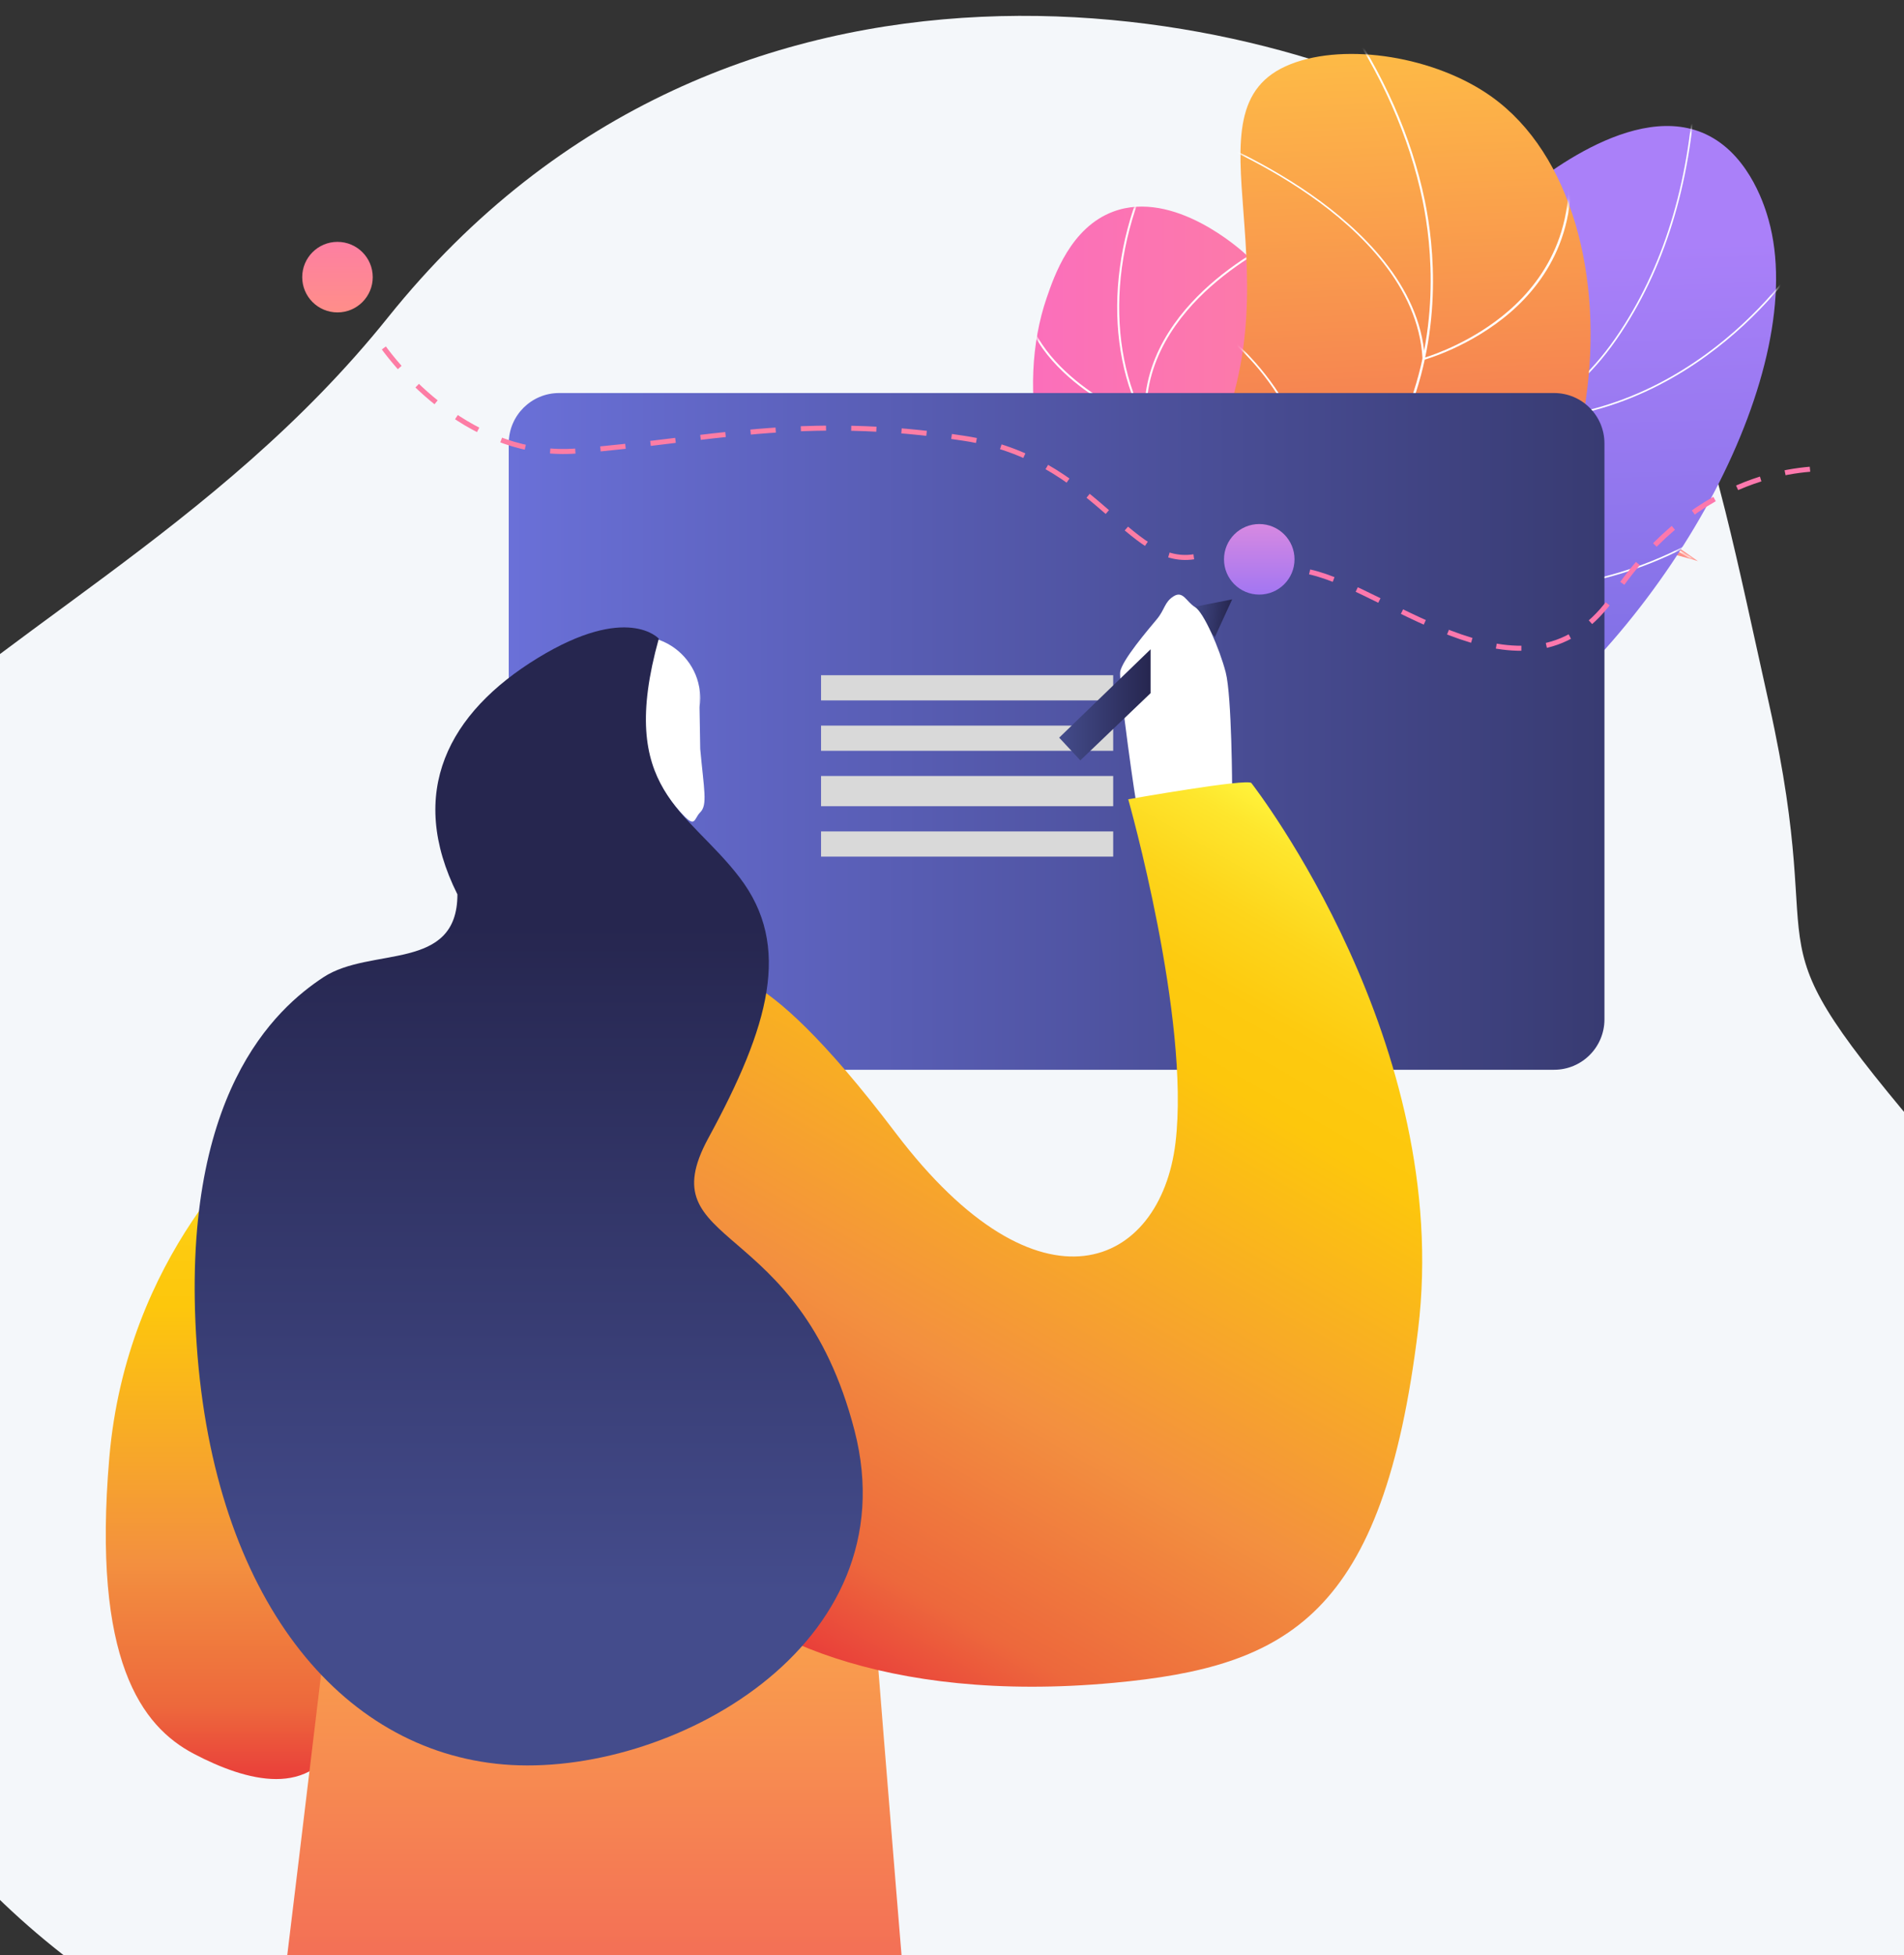<svg width="378" height="388" viewBox="0 0 378 388" fill="none" xmlns="http://www.w3.org/2000/svg">
<rect x="0" y="0" width="378" height="388" fill="#333333" stroke="none"/>
<g clip-path="url(#clip0_324_840)">
<path d="M-44.091 308.297C0.91 425.116 105.636 428.275 164.203 425.612C222.769 422.949 368.508 421.618 394.455 376.947C420.402 332.277 424.403 274.957 384.472 228.302C344.542 181.647 363.842 196.307 351.201 139.653C338.56 82.999 333.895 50.325 292.635 25.666C251.375 1.007 144.902 -21.668 77.017 63C9.133 147.668 -105.98 147.655 -44.091 308.297Z" fill="#F4F7FA"/>
<path d="M337.09 111.365C331.057 107.028 321.181 100.752 307.897 96.043C284.27 87.667 273.442 92.608 263.441 82.619C253.088 72.279 259.794 62.096 247.398 50.55C246.356 49.579 233.047 37.503 221.006 41.999C212.583 45.145 209.302 54.714 207.764 59.203C201.792 76.627 205.264 103.177 223.853 116.273C241.477 128.689 263.79 122.771 270.874 120.842C283.302 117.458 286.247 112.614 298.881 109.552C314.245 105.827 328.056 108.586 337.09 111.364V111.365Z" fill="url(#paint0_linear_324_840)"/>
<mask id="mask0_324_840" style="mask-type:luminance" maskUnits="userSpaceOnUse" x="205" y="41" width="133" height="83">
<path d="M337.09 111.365C331.057 107.028 321.181 100.752 307.897 96.043C284.27 87.667 273.442 92.608 263.441 82.619C253.088 72.279 259.794 62.096 247.398 50.55C246.356 49.579 233.047 37.503 221.006 41.999C212.583 45.145 209.302 54.714 207.764 59.203C201.792 76.627 205.264 103.177 223.853 116.273C241.477 128.689 263.79 122.771 270.874 120.842C283.302 117.458 286.247 112.614 298.881 109.552C314.245 105.827 328.056 108.586 337.09 111.364V111.365Z" fill="white"/>
</mask>
<g mask="url(#mask0_324_840)">
<g style="mix-blend-mode:soft-light">
<path d="M342.047 115.283L342.279 114.967C327.582 104.212 313.228 99.145 299.624 99.907C293.675 100.239 289.501 101.563 285.464 102.844C280.417 104.445 275.65 105.956 267.742 105.627C253.508 105.032 241.364 100.203 233.545 92.028C221.436 79.367 218.756 58.127 226.719 37.917L226.354 37.773C218.335 58.125 221.046 79.528 233.262 92.299C241.151 100.548 253.39 105.42 267.725 106.019C275.708 106.351 280.503 104.829 285.584 103.218C289.597 101.945 293.748 100.629 299.647 100.298C313.162 99.543 327.426 104.584 342.049 115.283H342.047Z" fill="white"/>
<path d="M227.704 84.083L227.682 83.782C226.769 71.657 234.07 62.459 240.356 56.878C247.181 50.819 254.309 47.596 254.38 47.565L254.22 47.207C254.148 47.239 246.965 50.486 240.097 56.585C233.797 62.177 226.489 71.371 227.27 83.506C224.615 82.477 204.235 74.045 202.899 57.371L202.508 57.403C203.95 75.404 227.187 83.899 227.421 83.982L227.705 84.083H227.704Z" fill="white"/>
<path d="M232.19 111.672C235.686 111.672 238.775 111.318 241.405 110.813C251.15 108.945 256.85 104.664 256.906 104.62L257.058 104.504L256.946 104.348C249.847 94.56 251.028 83.833 253.268 76.558C255.7 68.661 259.865 63.017 259.907 62.961L259.593 62.727C259.551 62.783 255.345 68.482 252.894 76.443C250.639 83.764 249.449 94.545 256.516 104.42C255.548 105.105 250.089 108.753 241.311 110.43C232.394 112.136 218.131 112.099 200.812 102.243L200.618 102.584C212.948 109.6 223.748 111.67 232.192 111.67L232.19 111.672Z" fill="white"/>
</g>
</g>
<path d="M189.564 209.331C188.022 197.613 187.287 179.144 195.84 161.697C210.761 131.259 237.155 138.19 262.937 104.591C283.73 77.492 277.529 58.688 300.426 39.761C304.259 36.594 324.519 19.243 339.32 26.966C347.661 31.318 350.57 41.687 351.116 43.633C359.37 73.053 332.172 123.165 297.237 148.359C277.166 162.832 270.793 159.409 235.566 177.483C214.867 188.104 199.266 200.664 189.564 209.331L189.564 209.331Z" fill="url(#paint1_linear_324_840)"/>
<mask id="mask1_324_840" style="mask-type:luminance" maskUnits="userSpaceOnUse" x="188" y="25" width="165" height="185">
<path d="M189.564 209.331C188.022 197.613 187.287 179.144 195.84 161.697C210.761 131.259 237.155 138.19 262.937 104.591C283.73 77.492 277.529 58.688 300.426 39.761C304.259 36.594 324.519 19.243 339.32 26.966C347.661 31.318 350.57 41.687 351.116 43.633C359.37 73.053 332.172 123.165 297.237 148.359C277.166 162.832 270.793 159.409 235.566 177.483C214.867 188.104 199.266 200.664 189.564 209.331L189.564 209.331Z" fill="white"/>
</mask>
<g mask="url(#mask1_324_840)">
<g style="mix-blend-mode:soft-light">
<path d="M186.046 223.877L186.361 223.937C191.804 195.11 201.667 175.126 215.677 164.539C222.514 159.373 227.934 158.116 233.673 156.784C239.921 155.335 246.383 153.836 254.987 146.991C263.352 140.337 266.39 134.446 270.236 126.99C273.666 120.34 277.935 112.063 287.421 100.658C295.737 90.661 301.764 85.765 307.081 81.445C312.884 76.731 317.467 73.009 322.838 64.465C331.594 50.539 336.296 33.349 336.817 13.374L336.496 13.366C335.978 33.282 331.291 50.417 322.567 64.294C317.224 72.793 312.658 76.501 306.878 81.196C301.55 85.525 295.51 90.431 287.174 100.452C277.665 111.884 273.388 120.177 269.95 126.841C266.122 134.264 263.097 140.127 254.786 146.74C246.239 153.54 239.813 155.03 233.6 156.471C227.827 157.81 222.374 159.074 215.483 164.282C201.407 174.918 191.503 194.968 186.045 223.875L186.046 223.877Z" fill="white"/>
<path d="M304.444 83.39L304.672 83.375C323.518 82.138 337.634 72.457 346.157 64.553C355.389 55.993 360.231 47.612 360.279 47.528L360.001 47.37C359.954 47.453 355.131 55.798 345.932 64.326C337.483 72.159 323.513 81.748 304.877 83.041C305.309 81.487 307.894 71.911 309.152 60.867C310.418 49.76 310.561 34.852 304.055 26.905L303.807 27.108C316.137 42.169 304.626 82.763 304.507 83.171L304.444 83.39Z" fill="white"/>
<path d="M280.891 114.244C284.52 115.338 291.239 116.934 299.785 117.026C311.787 117.155 329.954 114.261 348.343 99.74L348.144 99.489C329.828 113.951 311.739 116.834 299.788 116.706C287.69 116.576 279.282 113.423 278.163 112.98C283.291 91.854 279.355 63.072 279.314 62.783L278.997 62.827C279.037 63.116 282.982 91.961 277.819 113.039L277.787 113.172L277.913 113.226C277.943 113.239 278.995 113.673 280.891 114.245L280.891 114.244Z" fill="white"/>
<path d="M255.995 163.123C264.661 165.736 277.734 167.998 294.316 165.908L294.276 165.59C276.038 167.888 262.06 164.906 253.547 162C245.123 159.124 240.251 155.759 239.438 155.173C246.578 144.448 248.594 130.951 249.025 121.5C249.494 111.225 248.245 103.383 248.232 103.306L247.915 103.357C247.966 103.668 252.808 134.671 239.087 155.123L239.003 155.249L239.123 155.34C239.172 155.378 244.178 159.14 253.445 162.304C254.247 162.577 255.098 162.852 255.996 163.123L255.995 163.123Z" fill="white"/>
</g>
</g>
<path d="M206.399 207.758C200.215 192.903 193.696 170.7 199.795 148.214C206.797 122.394 224.036 119.8 238.752 93.376C259.759 55.654 233.558 21.605 256.259 12.719C267.329 8.386 285.043 11.258 296.16 19.218C327.878 41.929 321.766 117.425 273.277 139.399C251.347 149.337 231.786 144.56 215.563 159.393C201.228 172.501 203.037 193.158 206.401 207.759L206.399 207.758Z" fill="url(#paint2_linear_324_840)"/>
<mask id="mask2_324_840" style="mask-type:luminance" maskUnits="userSpaceOnUse" x="197" y="10" width="119" height="198">
<path d="M206.399 207.758C200.215 192.903 193.696 170.7 199.795 148.214C206.797 122.394 224.036 119.8 238.752 93.376C259.759 55.654 233.558 21.605 256.259 12.719C267.329 8.386 285.043 11.258 296.16 19.218C327.878 41.929 321.766 117.425 273.277 139.399C251.347 149.337 231.786 144.56 215.563 159.393C201.228 172.501 203.037 193.158 206.401 207.759L206.399 207.758Z" fill="white"/>
</mask>
<g mask="url(#mask2_324_840)">
<g style="mix-blend-mode:soft-light">
<path d="M201.283 171.972L201.73 172.144C203.419 166.59 205.758 161.24 208.681 156.244C215.399 144.764 223.034 139.092 232.697 131.909C238.997 127.226 246.139 121.919 254.335 113.978C269.668 99.122 274.403 93.799 278.504 84.649C286.623 66.539 284.727 48.812 282.875 39.858C280.247 27.153 274.668 14.561 266.295 2.434L265.899 2.486C274.245 14.572 279.805 27.123 282.425 39.788C284.271 48.717 286.162 66.394 278.066 84.456C273.976 93.578 269.248 98.892 253.938 113.728C245.752 121.659 238.617 126.962 232.321 131.64C222.639 138.836 214.991 144.52 208.252 156.033C205.321 161.041 202.977 166.403 201.283 171.972L201.283 171.972Z" fill="white"/>
<path d="M282.429 71.482L282.78 71.386C282.87 71.361 291.954 68.83 299.882 61.962C307.199 55.623 315.005 44.188 310.643 25.705L310.195 25.642C314.531 44.02 306.774 55.392 299.502 61.695C292.497 67.768 284.587 70.433 282.849 70.967C281.915 56.582 270.088 45.435 260.291 38.599C249.609 31.146 238.968 27.074 238.861 27.033L238.778 27.314C238.884 27.355 249.448 31.4 260.054 38.803C269.826 45.623 281.639 56.777 282.412 71.176L282.428 71.481L282.429 71.482Z" fill="white"/>
<path d="M261.285 111.199C264.355 112.53 269.581 114.555 275.891 116.035C285.268 118.235 299.033 119.651 311.364 113.907L311.033 113.612C298.809 119.306 285.168 117.904 275.878 115.724C266.682 113.567 259.828 110.251 258.657 109.665C262.823 96.292 258.436 85.217 254.012 78.273C249.199 70.717 243.294 66.274 243.235 66.231L242.969 66.412C243.028 66.456 248.858 70.846 253.621 78.332C258.018 85.24 262.375 96.275 258.174 109.61L258.137 109.727L258.313 109.819C258.341 109.834 259.412 110.387 261.284 111.198L261.285 111.199Z" fill="white"/>
<path d="M245.002 135.971C245.873 136.349 246.798 136.725 247.776 137.093C255.646 140.056 268.709 143.109 286.251 140.84L286.028 140.515C268.604 142.769 255.654 139.745 247.859 136.811C240.177 133.92 235.874 130.558 235.143 129.96C242.5 116.805 230.8 91.608 230.68 91.354L230.253 91.35C230.372 91.602 242.07 116.797 234.663 129.838L234.616 129.922L234.726 130.017C234.765 130.052 238.265 133.05 245.002 135.97L245.002 135.971Z" fill="white"/>
</g>
</g>
<path d="M111 78H308.53C314.053 78 318.53 82.477 318.53 88V202.3C318.53 207.823 314.053 212.3 308.53 212.3H111C105.477 212.3 101 207.823 101 202.3V88C101 82.477 105.477 78 111 78Z" fill="url(#paint3_linear_324_840)"/>
<rect x="163" y="134" width="58" height="5" fill="#D9D9D9"/>
<rect x="163" y="144" width="58" height="5" fill="#D9D9D9"/>
<rect x="163" y="154" width="58" height="6" fill="#D9D9D9"/>
<rect x="163" y="165" width="58" height="5" fill="#D9D9D9"/>
<path d="M55.289 222.34C50.839 226.789 25.155 249.01 21.702 289.271C18.248 329.533 28.125 342.621 38.495 348.058C48.865 353.494 61.964 357.199 67.642 344.353C73.32 331.506 85.18 266.055 83.449 252.231C81.717 238.407 55.289 222.349 55.289 222.349V222.34Z" fill="url(#paint4_linear_324_840)"/>
<path d="M171.676 294.82C171.676 299.587 179 388.24 179 388.24C179 388.24 56.758 389.95 57 388.24C57.243 386.531 70.871 273 70.871 273L171.666 294.82H171.676Z" fill="url(#paint5_linear_324_840)"/>
<path d="M244.62 118.941L241.186 126.433L236.408 120.574L244.62 118.941Z" fill="url(#paint6_linear_324_840)"/>
<path d="M244.62 156.85C244.62 156.85 244.572 138.174 243.338 133.424C242.104 128.673 238.961 121.517 237.245 120.477C235.529 119.438 234.883 117.154 233.013 118.326C231.143 119.499 231.297 120.926 229.668 122.883C228.039 124.84 222.688 131.079 222.389 133.363C222.09 135.646 225.58 160.428 225.831 160.561C226.082 160.693 244.611 156.85 244.611 156.85H244.62Z" fill="white"/>
<path d="M140.252 193.445C142.177 193.899 149.142 187.021 177.795 224.816C206.449 262.611 230.4 251.486 233.37 226.789C236.34 202.093 223.987 158.62 223.987 158.62C223.987 158.62 247.697 154.421 248.442 155.408C249.187 156.395 288.442 207.026 281.535 263.83C274.628 320.633 255.852 330.752 221.027 333.973C175.58 338.171 147.178 324.338 137.05 311.008C124.474 294.447 73.078 177.638 140.262 193.445H140.252Z" fill="url(#paint7_linear_324_840)"/>
<path d="M138.811 136.331L138.878 140.423C138.965 139.833 139.014 139.224 139.014 138.614C139.014 137.831 138.946 137.076 138.811 136.331Z" fill="white"/>
<path d="M114.317 138.614C114.317 145.434 119.85 150.958 126.67 150.958C127.492 150.958 128.286 150.881 129.06 150.726C130.269 154.663 132.252 157.894 134.206 160.177C138.288 164.936 137.534 162.692 139.014 161.212C140.503 159.732 139.759 156.762 139.014 148.617L138.878 140.423L138.811 136.331C138.811 136.331 138.811 136.322 138.801 136.312C138.598 135.2 138.24 134.126 137.746 133.139C135.725 129.067 131.526 126.261 126.67 126.261C119.85 126.261 114.317 131.795 114.317 138.614Z" fill="white"/>
<path d="M130.802 126.755C130.802 126.755 124.553 119.712 106.772 130.576C88.992 141.439 80.683 157.246 90.811 177.493C90.811 192.971 73.592 187.766 64.209 193.938C54.825 200.11 35.603 217.087 39.056 266.974C42.51 316.86 67.4 347.448 100 350.167C132.6 352.885 180.765 326.882 169.65 283.902C158.535 240.923 128.528 248.091 140.63 225.861C152.732 203.631 157.23 187.756 146.85 174.165C136.47 160.574 122.395 156.878 130.792 126.745L130.802 126.755Z" fill="url(#paint8_linear_324_840)"/>
<path d="M228.427 128.854V129.163V137.56L214.477 150.9L210.279 146.392L228.427 128.854Z" fill="url(#paint9_linear_324_840)"/>
<circle cx="7" cy="7" r="7" transform="matrix(-1 0 0 1 257 104)" fill="url(#paint10_linear_324_840)"/>
<circle cx="7" cy="7" r="7" transform="matrix(-1 0 0 1 74 48)" fill="url(#paint11_linear_324_840)"/>
<path d="M260 113.5C276 117 303.7 142.8 320.5 118C337.3 93.2 358.5 92.833 364 93" stroke="#FD78AD" stroke-dasharray="5 5"/>
<path d="M237 110.5C224 112.5 217.5 91 191.5 87C159 82 140 87.5 114.5 89.5C94.1 91.1 78.667 73.833 73.5 65" stroke="#FD7DA5" stroke-dasharray="5 5"/>
</g>
<defs>
<linearGradient id="paint0_linear_324_840" x1="337.09" y1="82.475" x2="205.089" y2="82.475" gradientUnits="userSpaceOnUse">
<stop stop-color="#FF9085"/>
<stop offset="1" stop-color="#FB6FBB"/>
</linearGradient>
<linearGradient id="paint1_linear_324_840" x1="268.308" y1="50.36" x2="272.767" y2="196.542" gradientUnits="userSpaceOnUse">
<stop stop-color="#AA80F9"/>
<stop offset="1" stop-color="#6165D7"/>
</linearGradient>
<linearGradient id="paint2_linear_324_840" x1="190.915" y1="1.667" x2="195.684" y2="109.591" gradientUnits="userSpaceOnUse">
<stop stop-color="#FFC444"/>
<stop offset="1" stop-color="#F36F56"/>
</linearGradient>
<linearGradient id="paint3_linear_324_840" x1="318.53" y1="145.15" x2="101" y2="145.15" gradientUnits="userSpaceOnUse">
<stop stop-color="#383B72"/>
<stop offset="1" stop-color="#6A70D8"/>
</linearGradient>
<linearGradient id="paint4_linear_324_840" x1="52.309" y1="222.34" x2="52.309" y2="353.059" gradientUnits="userSpaceOnUse">
<stop stop-color="#FFF33B"/>
<stop offset="0.04" stop-color="#FEE62D"/>
<stop offset="0.12" stop-color="#FDD51B"/>
<stop offset="0.2" stop-color="#FDCA0F"/>
<stop offset="0.28" stop-color="#FDC70C"/>
<stop offset="0.67" stop-color="#F3903F"/>
<stop offset="0.89" stop-color="#ED683C"/>
<stop offset="1" stop-color="#E93E3A"/>
</linearGradient>
<linearGradient id="paint5_linear_324_840" x1="118.005" y1="273" x2="118.005" y2="389.001" gradientUnits="userSpaceOnUse">
<stop stop-color="#FFC545"/>
<stop offset="1" stop-color="#F36F56"/>
</linearGradient>
<linearGradient id="paint6_linear_324_840" x1="244.157" y1="122.831" x2="236.252" y2="121.89" gradientUnits="userSpaceOnUse">
<stop stop-color="#26264F"/>
<stop offset="1" stop-color="#444C8C"/>
</linearGradient>
<linearGradient id="paint7_linear_324_840" x1="247.677" y1="154.953" x2="150.912" y2="322.558" gradientUnits="userSpaceOnUse">
<stop stop-color="#FFF33B"/>
<stop offset="0.04" stop-color="#FEE62D"/>
<stop offset="0.12" stop-color="#FDD51B"/>
<stop offset="0.2" stop-color="#FDCA0F"/>
<stop offset="0.28" stop-color="#FDC70C"/>
<stop offset="0.67" stop-color="#F3903F"/>
<stop offset="0.89" stop-color="#ED683C"/>
<stop offset="1" stop-color="#E93E3A"/>
</linearGradient>
<linearGradient id="paint8_linear_324_840" x1="99.622" y1="118" x2="99.622" y2="316.125" gradientUnits="userSpaceOnUse">
<stop offset="0.33" stop-color="#26264F"/>
<stop offset="1" stop-color="#444C8C"/>
</linearGradient>
<linearGradient id="paint9_linear_324_840" x1="228.427" y1="139.872" x2="210.279" y2="139.872" gradientUnits="userSpaceOnUse">
<stop stop-color="#26264F"/>
<stop offset="1" stop-color="#444C8C"/>
</linearGradient>
<linearGradient id="paint10_linear_324_840" x1="7" y1="0" x2="7" y2="14" gradientUnits="userSpaceOnUse">
<stop stop-color="#D789E1"/>
<stop offset="1" stop-color="#A276F2"/>
</linearGradient>
<linearGradient id="paint11_linear_324_840" x1="7" y1="0" x2="7" y2="14" gradientUnits="userSpaceOnUse">
<stop stop-color="#FD7FA2"/>
<stop offset="1" stop-color="#FF8E89"/>
</linearGradient>
<clipPath id="clip0_324_840">
<rect width="378" height="388" fill="white"/>
</clipPath>
</defs>
</svg>
